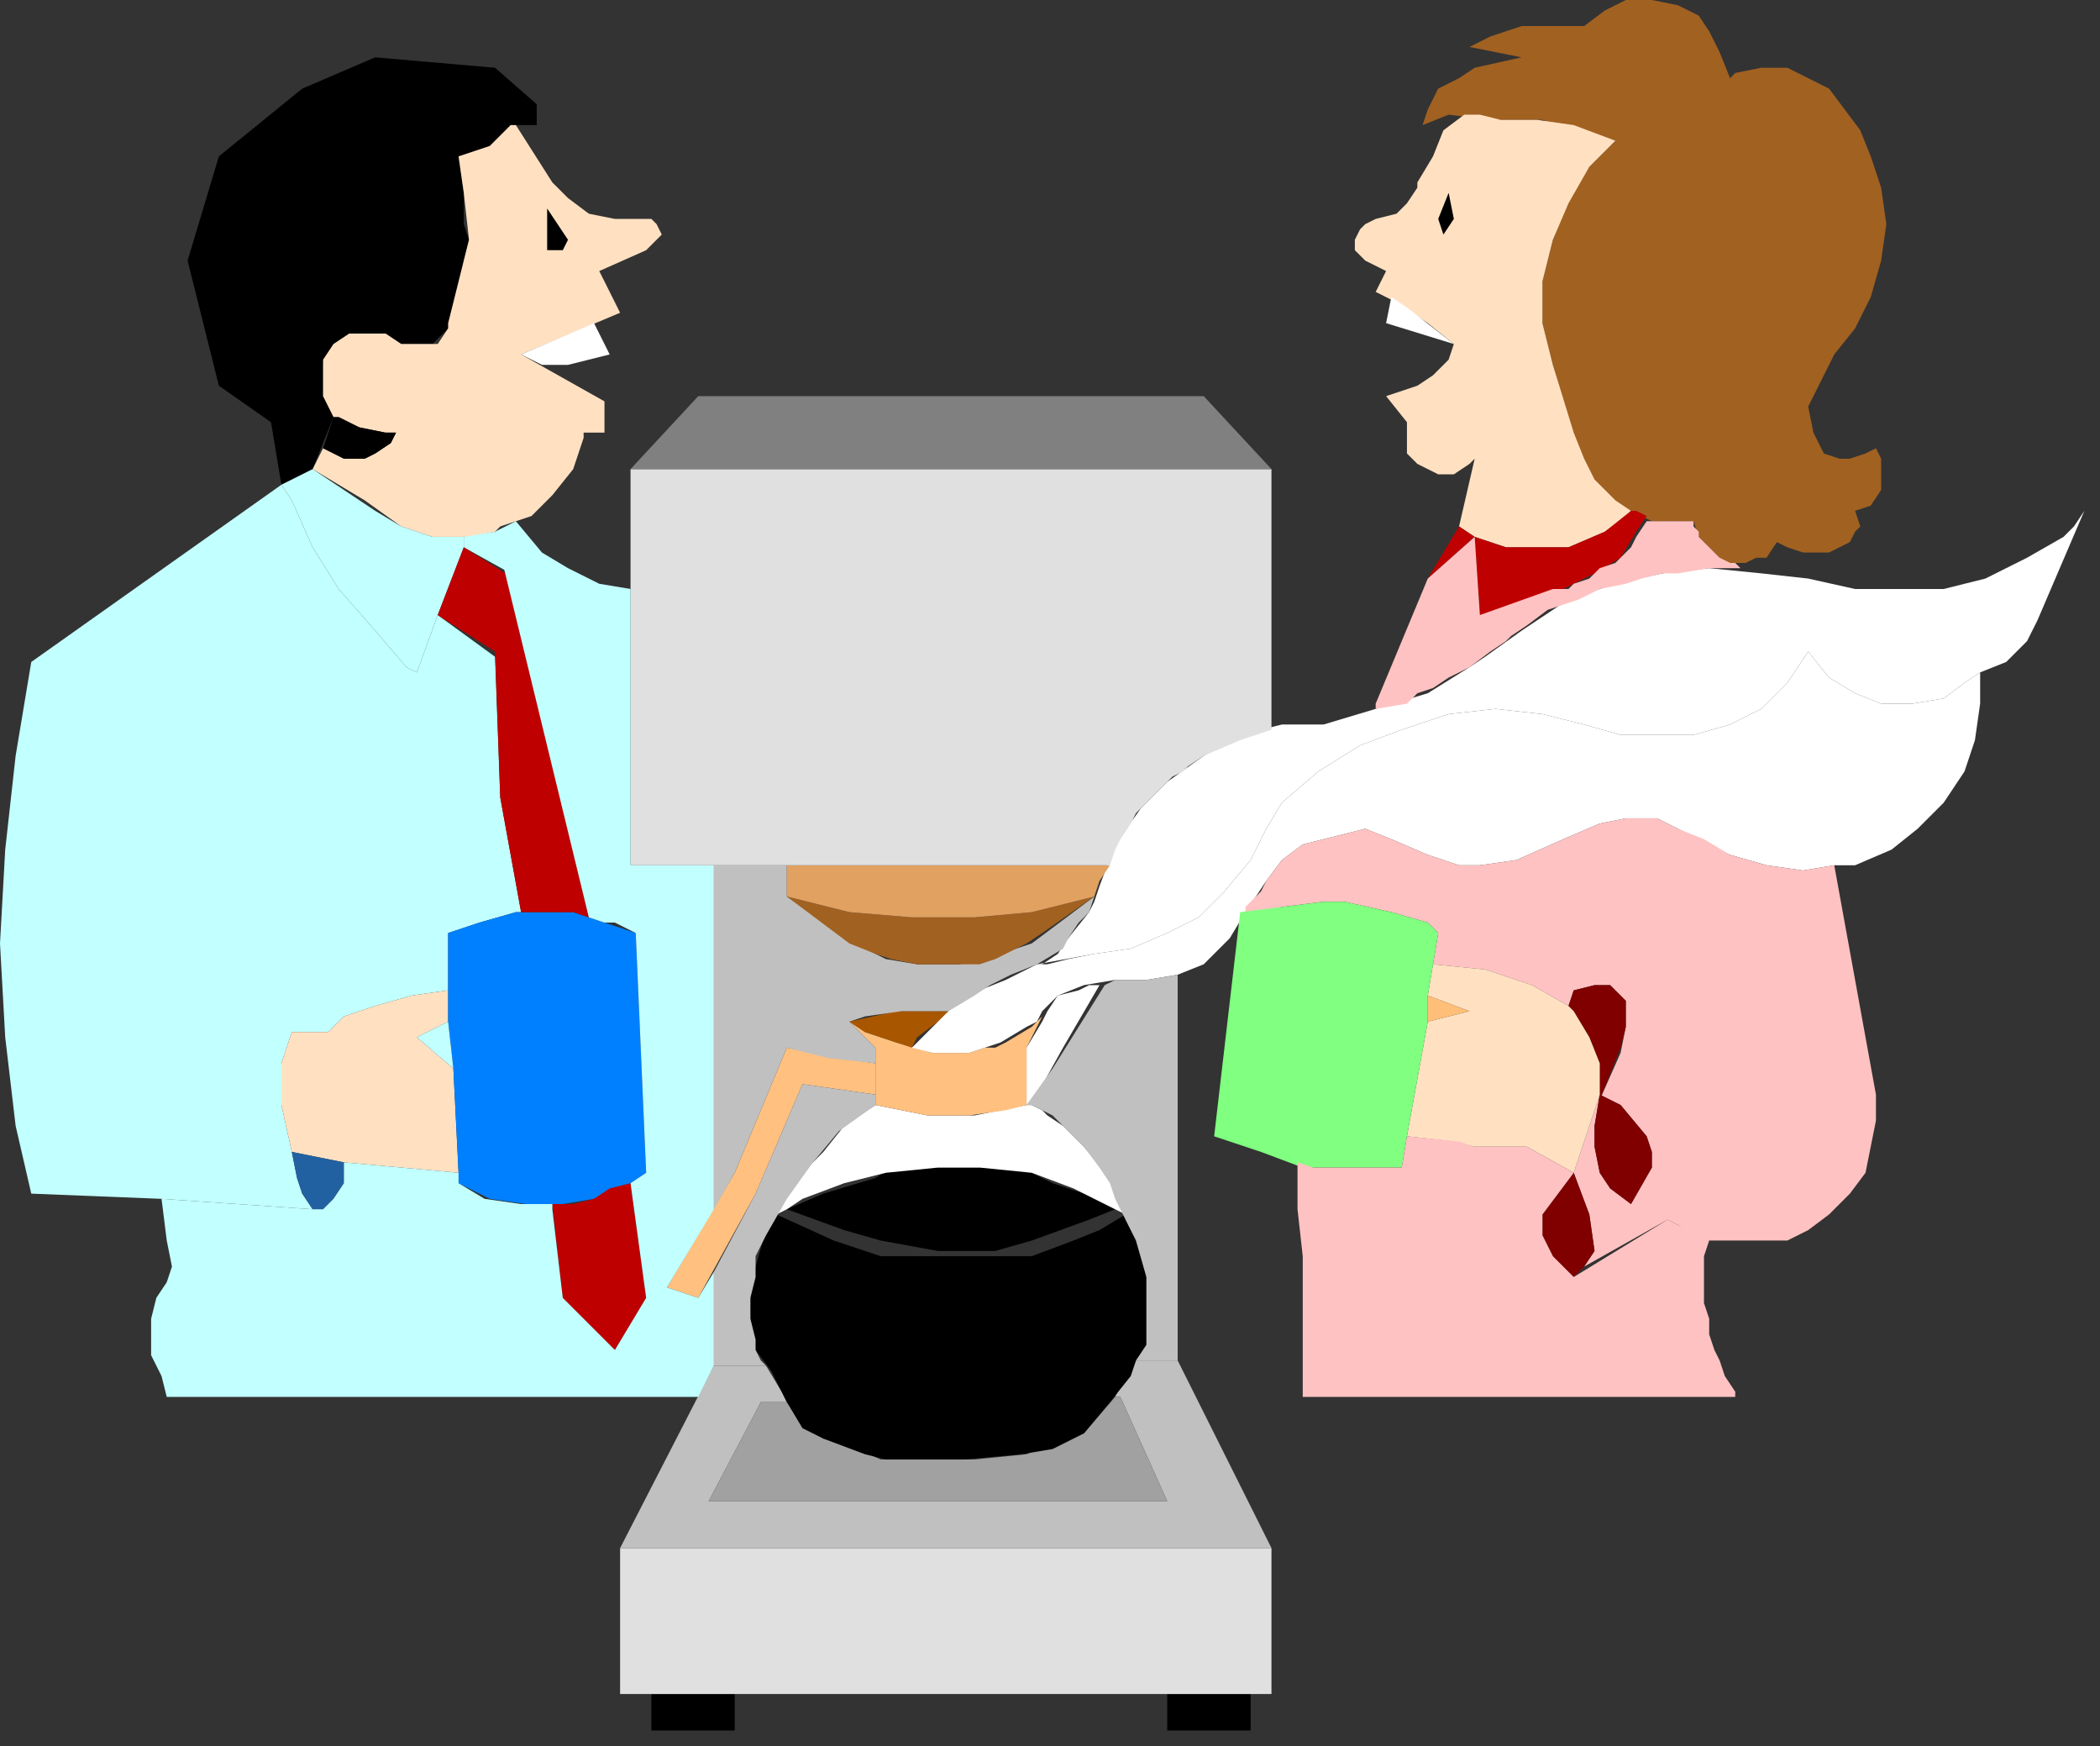 <?xml version="1.0" encoding="UTF-8" standalone="no"?>
<svg
   xmlns:dc="http://purl.org/dc/elements/1.1/"
   xmlns:cc="http://creativecommons.org/ns#"
   xmlns:rdf="http://www.w3.org/1999/02/22-rdf-syntax-ns#"
   xmlns:svg="http://www.w3.org/2000/svg"
   xmlns="http://www.w3.org/2000/svg"
   xmlns:sodipodi="http://sodipodi.sourceforge.net/DTD/sodipodi-0.dtd"
   xmlns:inkscape="http://www.inkscape.org/namespaces/inkscape"
   version="1.0"
   width="106.627mm"
   height="88.635mm"
   id="svg113"
   sodipodi:docname="CPEPO004.WMF">
  <rect width="100%" height="100%" fill="#333333" stroke="none"/>
  <sodipodi:namedview
     pagecolor="#ffffff"
     bordercolor="#666666"
     borderopacity="1"
     objecttolerance="10"
     gridtolerance="10"
     guidetolerance="10"
     inkscape:pageopacity="0"
     inkscape:pageshadow="2"
     inkscape:window-width="640"
     inkscape:window-height="480"
     id="namedview115" />
  <defs
     id="defs3">
    <pattern
       id="WMFhbasepattern"
       patternUnits="userSpaceOnUse"
       width="6"
       height="6"
       x="0"
       y="0" />
  </defs>
  <path
     style="fill:#000000;fill-rule:evenodd;fill-opacity:1;stroke:none;"
     d="  M 125,332   L 141,332   L 141,325   L 125,325   L 125,332  z "
     id="path5" />
  <path
     style="fill:#000000;fill-rule:evenodd;fill-opacity:1;stroke:none;"
     d="  M 224,325   L 224,332   L 240,332   L 240,325   L 224,325  z "
     id="path7" />
  <path
     style="fill:#e0e0e0;fill-rule:evenodd;fill-opacity:1;stroke:none;"
     d="  M 119,297   L 119,325   L 244,325   L 244,297   L 119,297  z "
     id="path9" />
  <path
     style="fill:#c0c0c0;fill-rule:evenodd;fill-opacity:1;stroke:none;"
     d="  M 215,268   L 224,288   L 136,288   L 146,269   L 151,269   L 150,267   L 147,262   L 137,262   L 119,297   L 244,297   L 226,261   L 218,261   L 217,263   L 215,266   L 214,268   L 215,268  z "
     id="path11" />
  <path
     style="fill:#a1a1a1;fill-rule:evenodd;fill-opacity:1;stroke:none;"
     d="  M 151,269   L 154,273   L 158,276   L 160,276   L 169,280   L 178,280   L 187,280   L 197,279   L 204,276   L 208,275   L 214,268   L 215,268   L 224,288   L 136,288   L 146,269   L 151,269  z "
     id="path13" />
  <path
     style="fill:#000000;fill-rule:evenodd;fill-opacity:1;stroke:none;"
     d="  M 154,274   L 151,269   L 148,263   L 145,259   L 144,253   L 144,249   L 145,243   L 147,236   L 149,233   L 160,238   L 169,241   L 173,241   L 180,241   L 192,241   L 198,241   L 206,238   L 211,236   L 216,233   L 216,234   L 218,238   L 220,245   L 220,253   L 220,259   L 218,261   L 217,264   L 213,269   L 208,275   L 202,278   L 196,279   L 185,280   L 176,280   L 170,280   L 166,279   L 158,276   L 154,274  z "
     id="path15" />
  <path
     style="fill:none;stroke:none;"
     d="  M 151,232   L 162,236   L 169,238   L 172,239   L 181,240   L 191,240   L 194,239   L 196,238   L 200,238   L 208,235   L 214,232   L 216,233   L 209,237   L 201,240   L 192,241   L 179,241   L 170,241   L 160,238   L 149,233   L 151,232  "
     id="path17" />
  <path
     style="fill:#000000;fill-rule:evenodd;fill-opacity:1;stroke:none;"
     d="  M 158,229   L 168,226   L 171,224   L 177,224   L 180,224   L 188,224   L 194,224   L 198,225   L 202,227   L 208,229   L 214,232   L 209,234   L 198,238   L 191,240   L 180,240   L 169,238   L 162,236   L 151,232   L 158,229  z "
     id="path19" />
  <path
     style="fill:#ffffff;fill-rule:evenodd;fill-opacity:1;stroke:none;"
     d="  M 206,228   L 198,225   L 188,224   L 180,224   L 170,225   L 162,227   L 154,230   L 151,232   L 149,233   L 149,232   L 154,225   L 158,221   L 162,216   L 165,214   L 168,212   L 178,214   L 187,214   L 197,212   L 198,212   L 200,213   L 201,214   L 204,216   L 208,220   L 213,226   L 216,233   L 206,228  z "
     id="path21" />
  <path
     style="fill:#ffc080;fill-rule:evenodd;fill-opacity:1;stroke:none;"
     d="  M 163,196   L 168,201   L 168,212   L 178,214   L 186,214   L 193,213   L 197,212   L 197,201   L 200,195   L 198,197   L 193,200   L 191,201   L 189,201   L 186,202   L 179,202   L 172,200   L 166,198   L 163,196  z "
     id="path23" />
  <path
     style="fill:#ffc080;fill-rule:evenodd;fill-opacity:1;stroke:none;"
     d="  M 168,204   L 161,203   L 151,201   L 141,225   L 128,247   L 134,249   L 145,229   L 154,208   L 168,210   L 168,204  z "
     id="path25" />
  <path
     style="fill:#a85700;fill-rule:evenodd;fill-opacity:1;stroke:none;"
     d="  M 166,198   L 172,200   L 175,201   L 176,199   L 180,196   L 182,194   L 172,194   L 163,196   L 166,198  z "
     id="path27" />
  <path
     style="fill:#ffffff;fill-rule:evenodd;fill-opacity:1;stroke:none;"
     d="  M 300,161   L 291,165   L 284,166   L 280,166   L 274,164   L 267,161   L 262,159   L 254,161   L 250,162   L 246,165   L 243,169   L 241,172   L 239,175   L 236,180   L 231,185   L 226,187   L 220,188   L 214,188   L 208,189   L 203,191   L 200,194   L 199,196   L 197,197   L 192,200   L 189,201   L 186,202   L 179,202   L 175,201   L 178,198   L 181,195   L 184,192   L 188,190   L 193,188   L 197,186   L 199,185   L 201,185   L 205,184   L 210,183   L 217,182   L 224,179   L 230,176   L 235,171   L 240,165   L 243,159   L 246,154   L 253,148   L 261,143   L 269,140   L 278,137   L 287,136   L 296,137   L 304,139   L 311,141   L 318,141   L 325,141   L 332,139   L 338,136   L 343,131   L 347,125   L 351,130   L 356,133   L 361,135   L 367,135   L 373,134   L 377,131   L 380,129   L 380,135   L 379,142   L 377,148   L 373,154   L 368,159   L 363,163   L 356,166   L 352,166   L 346,167   L 339,166   L 332,164   L 322,159   L 318,157   L 312,157   L 307,158   L 300,161  z "
     id="path29" />
  <path
     style="fill:#ffffff;fill-rule:evenodd;fill-opacity:1;stroke:none;"
     d="  M 210,183   L 217,182   L 224,179   L 230,176   L 235,171   L 240,165   L 243,159   L 246,154   L 253,148   L 261,143   L 269,140   L 278,137   L 287,136   L 296,137   L 304,139   L 311,141   L 318,141   L 325,141   L 332,139   L 338,136   L 343,131   L 347,125   L 351,130   L 356,133   L 361,135   L 367,135   L 373,134   L 377,131   L 380,129   L 385,127   L 389,123   L 391,119   L 400,98   L 398,101   L 396,103   L 389,107   L 381,111   L 373,113   L 365,113   L 356,113   L 347,111   L 338,110   L 328,109   L 319,110   L 310,112   L 301,115   L 292,121   L 285,126   L 282,128   L 274,133   L 264,136   L 254,139   L 246,139   L 238,141   L 231,145   L 224,150   L 219,155   L 214,162   L 211,170   L 210,173   L 209,175   L 205,180   L 203,183   L 200,185   L 199,185   L 210,183  z "
     id="path31" />
  <path
     style="fill:#ffffff;fill-rule:evenodd;fill-opacity:1;stroke:none;"
     d="  M 207,190   L 203,191   L 201,194   L 200,196   L 197,201   L 197,212   L 199,210   L 204,201   L 211,189   L 209,189   L 207,190  z "
     id="path33" />
  <path
     style="fill:#c0c0c0;fill-rule:evenodd;fill-opacity:1;stroke:none;"
     d="  M 147,262   L 146,261   L 145,259   L 145,257   L 144,253   L 144,249   L 145,245   L 145,241   L 147,237   L 151,230   L 156,223   L 161,217   L 168,212   L 168,210   L 154,208   L 145,229   L 137,244   L 137,262   L 147,262  z "
     id="path35" />
  <path
     style="fill:#c0c0c0;fill-rule:evenodd;fill-opacity:1;stroke:none;"
     d="  M 220,188   L 214,188   L 212,189   L 207,197   L 202,205   L 197,212   L 198,212   L 202,214   L 207,219   L 208,220   L 211,224   L 213,227   L 214,230   L 218,238   L 220,245   L 220,253   L 220,258   L 218,261   L 226,261   L 226,187   L 220,188  z "
     id="path37" />
  <path
     style="fill:#c0c0c0;fill-rule:evenodd;fill-opacity:1;stroke:none;"
     d="  M 163,196   L 166,195   L 173,194   L 182,194   L 187,191   L 190,189   L 194,187   L 199,185   L 204,182   L 205,180   L 207,177   L 209,175   L 210,172   L 210,172   L 198,181   L 192,183   L 190,184   L 184,185   L 176,185   L 170,184   L 164,181   L 151,172   L 151,166   L 137,166   L 137,232   L 141,225   L 151,201   L 159,203   L 168,204   L 168,201   L 163,196  z "
     id="path39" />
  <path
     style="fill:#a16121;fill-rule:evenodd;fill-opacity:1;stroke:none;"
     d="  M 163,181   L 151,172   L 163,175   L 175,176   L 187,176   L 198,175   L 210,172   L 200,179   L 197,181   L 191,184   L 188,185   L 182,185   L 176,185   L 171,184   L 168,183   L 163,181  z "
     id="path41" />
  <path
     style="fill:#e0a161;fill-rule:evenodd;fill-opacity:1;stroke:none;"
     d="  M 151,166   L 213,166   L 211,169   L 210,172   L 210,172   L 198,175   L 187,176   L 175,176   L 163,175   L 151,172   L 151,166  z "
     id="path43" />
  <path
     style="fill:#e0e0e0;fill-rule:evenodd;fill-opacity:1;stroke:none;"
     d="  M 213,166   L 214,163   L 215,161   L 217,158   L 218,156   L 225,149   L 227,148   L 228,147   L 231,145   L 238,142   L 244,140   L 244,90   L 121,90   L 121,166   L 213,166  z "
     id="path45" />
  <path
     style="fill:#808080;fill-rule:evenodd;fill-opacity:1;stroke:none;"
     d="  M 121,90   L 134,76   L 231,76   L 244,90   L 121,90  z "
     id="path47" />
  <path
     style="fill:#000000;fill-rule:evenodd;fill-opacity:1;stroke:none;"
     d="  M 89,37   L 89,43   L 90,46   L 89,50   L 88,55   L 86,63   L 83,66   L 80,66   L 77,66   L 74,64   L 71,64   L 68,64   L 64,66   L 62,70   L 62,76   L 64,80   L 60,90   L 54,93   L 52,81   L 42,74   L 36,50   L 42,30   L 58,17   L 72,11   L 95,13   L 103,20   L 103,24   L 98,24   L 94,28   L 91,29   L 88,30   L 89,37  z "
     id="path49" />
  <path
     style="fill:#ffe1c2;fill-rule:evenodd;fill-opacity:1;stroke:none;"
     d="  M 124,48   L 126,46   L 127,45   L 126,43   L 125,42   L 124,42   L 118,42   L 113,41   L 109,38   L 106,35   L 99,24   L 98,24   L 94,28   L 91,29   L 88,30   L 89,37   L 90,46   L 88,54   L 86,62   L 86,63   L 84,66   L 80,66   L 77,66   L 74,64   L 71,64   L 67,64   L 64,66   L 62,69   L 62,76   L 64,80   L 65,81   L 69,82   L 74,83   L 76,83   L 75,85   L 72,87   L 70,88   L 66,88   L 62,86   L 60,90   L 70,96   L 77,101   L 83,103   L 90,103   L 95,102   L 96,101   L 102,99   L 106,95   L 110,90   L 112,84   L 112,83   L 116,83   L 116,77   L 100,68   L 119,60   L 115,52   L 124,48  z "
     id="path51" />
  <path
     style="fill:#000000;fill-rule:evenodd;fill-opacity:1;stroke:none;"
     d="  M 62,86   L 66,88   L 70,88   L 72,87   L 75,85   L 76,83   L 74,83   L 69,82   L 65,80   L 64,80   L 62,86  z "
     id="path53" />
  <path
     style="fill:#ffffff;fill-rule:evenodd;fill-opacity:1;stroke:none;"
     d="  M 113,69   L 109,70   L 104,70   L 100,68   L 114,62   L 117,68   L 113,69  z "
     id="path55" />
  <path
     style="fill:#000000;fill-rule:evenodd;fill-opacity:1;stroke:none;"
     d="  M 105,40   L 105,48   L 108,48   L 109,46   L 105,40  z "
     id="path57" />
  <path
     style="fill:#c2ffff;fill-rule:evenodd;fill-opacity:1;stroke:none;"
     d="  M 54,93   L 60,90   L 72,98   L 77,101   L 83,103   L 89,103   L 89,105   L 84,118   L 80,129   L 78,128   L 72,121   L 65,113   L 60,105   L 56,96   L 54,93  z "
     id="path59" />
  <path
     style="fill:#c2ffff;fill-rule:evenodd;fill-opacity:1;stroke:none;"
     d="  M 89,103   L 89,105   L 98,110   L 95,102   L 89,103  z "
     id="path61" />
  <path
     style="fill:#c2ffff;fill-rule:evenodd;fill-opacity:1;stroke:none;"
     d="  M 54,93   L 6,127   L 3,145   L 1,163   L 0,181   L 1,199   L 3,216   L 6,229   L 31,230   L 60,232   L 58,229   L 57,226   L 56,221   L 54,212   L 54,204   L 56,198   L 63,198   L 66,195   L 72,193   L 79,191   L 86,190   L 86,179   L 92,177   L 99,175   L 100,175   L 96,153   L 95,126   L 84,118   L 80,129   L 78,128   L 72,121   L 65,113   L 60,105   L 56,96   L 54,93  z "
     id="path63" />
  <path
     style="fill:#ffe1c2;fill-rule:evenodd;fill-opacity:1;stroke:none;"
     d="  M 56,198   L 54,204   L 54,212   L 56,221   L 66,223   L 88,225   L 87,205   L 80,199   L 86,196   L 86,190   L 79,191   L 72,193   L 66,195   L 63,198   L 56,198  z "
     id="path65" />
  <path
     style="fill:none;stroke:none;"
     d="  M 36,159   L 36,190   L 32,189   L 27,188   L 25,189   L 20,190   L 13,194   L 20,193   L 27,193   L 33,194   L 36,196   L 56,197   L 57,198  "
     id="path67" />
  <path
     style="fill:#2161a1;fill-rule:evenodd;fill-opacity:1;stroke:none;"
     d="  M 57,226   L 56,221   L 66,223   L 66,227   L 64,230   L 62,232   L 60,232   L 58,229   L 57,226  z "
     id="path69" />
  <path
     style="fill:#0080ff;fill-rule:evenodd;fill-opacity:1;stroke:none;"
     d="  M 86,179   L 92,177   L 99,175   L 110,175   L 113,176   L 116,177   L 122,179   L 124,225   L 121,227   L 114,230   L 108,231   L 101,231   L 94,230   L 88,227   L 88,225   L 87,205   L 86,196   L 86,179  z "
     id="path71" />
  <path
     style="fill:#c2ffff;fill-rule:evenodd;fill-opacity:1;stroke:none;"
     d="  M 86,196   L 80,199   L 87,205   L 86,196  z "
     id="path73" />
  <path
     style="fill:#bf0000;fill-rule:evenodd;fill-opacity:1;stroke:none;"
     d="  M 101,123   L 113,176   L 110,175   L 100,175   L 96,153   L 95,125   L 84,118   L 89,105   L 97,110   L 101,123  z "
     id="path75" />
  <path
     style="fill:#bf0000;fill-rule:evenodd;fill-opacity:1;stroke:none;"
     d="  M 117,228   L 114,230   L 110,231   L 106,231   L 108,249   L 118,259   L 124,249   L 121,227   L 117,228  z "
     id="path77" />
  <path
     style="fill:#c2ffff;fill-rule:evenodd;fill-opacity:1;stroke:none;"
     d="  M 60,232   L 62,232   L 64,230   L 66,227   L 66,223   L 88,225   L 88,227   L 93,230   L 100,231   L 106,231   L 106,232   L 108,249   L 118,259   L 124,249   L 121,227   L 124,225   L 122,179   L 118,177   L 116,177   L 113,176   L 95,102   L 99,100   L 104,106   L 109,109   L 115,112   L 121,113   L 121,166   L 137,166   L 137,232   L 128,247   L 134,249   L 137,244   L 137,262   L 134,268   L 32,268   L 31,264   L 29,260   L 29,253   L 30,249   L 32,246   L 33,243   L 32,238   L 31,230   L 60,232  z "
     id="path79" />
  <path
     style="fill:#a16121;fill-rule:evenodd;fill-opacity:1;stroke:none;"
     d="  M 286,23   L 296,23   L 302,25   L 310,27   L 305,32   L 301,38   L 298,46   L 296,54   L 296,62   L 298,70   L 300,77   L 301,81   L 302,86   L 305,91   L 308,95   L 313,98   L 317,100   L 325,100   L 326,103   L 328,105   L 331,108   L 335,108   L 337,107   L 339,107   L 341,104   L 343,105   L 346,106   L 351,106   L 355,104   L 356,102   L 357,101   L 356,98   L 359,97   L 361,94   L 361,88   L 360,86   L 358,87   L 355,88   L 353,88   L 350,87   L 349,85   L 348,83   L 347,78   L 349,74   L 351,70   L 352,68   L 356,63   L 359,57   L 361,50   L 362,43   L 361,36   L 359,30   L 357,25   L 354,21   L 351,17   L 347,15   L 343,13   L 338,13   L 333,14   L 332,15   L 330,10   L 328,6   L 326,3   L 322,1   L 317,0   L 312,0   L 308,2   L 304,5   L 303,5   L 292,5   L 286,7   L 282,9   L 292,11   L 283,13   L 280,15   L 276,17   L 274,21   L 273,24   L 278,22   L 286,23  z "
     id="path81" />
  <path
     style="fill:#ffe1c2;fill-rule:evenodd;fill-opacity:1;stroke:none;"
     d="  M 270,87   L 272,89   L 276,91   L 279,91   L 282,89   L 283,88   L 280,101   L 283,103   L 289,105   L 295,105   L 301,105   L 308,102   L 312,99   L 313,98   L 310,96   L 306,92   L 304,88   L 302,83   L 298,70   L 296,62   L 296,54   L 298,46   L 301,39   L 305,32   L 310,27   L 302,24   L 295,23   L 288,23   L 284,22   L 281,22   L 277,25   L 275,30   L 272,35   L 272,36   L 270,39   L 268,41   L 264,42   L 262,43   L 261,44   L 260,46   L 260,48   L 262,50   L 266,52   L 264,56   L 268,58   L 274,62   L 279,66   L 278,69   L 275,72   L 272,74   L 266,76   L 270,81   L 270,87  z "
     id="path83" />
  <path
     style="fill:#ffffff;fill-rule:evenodd;fill-opacity:1;stroke:none;"
     d="  M 267,57   L 266,62   L 279,66   L 270,59   L 267,57  z "
     id="path85" />
  <path
     style="fill:#000000;fill-rule:evenodd;fill-opacity:1;stroke:none;"
     d="  M 278,37   L 279,42   L 277,45   L 276,42   L 278,37  z "
     id="path87" />
  <path
     style="fill:#bf0000;fill-rule:evenodd;fill-opacity:1;stroke:none;"
     d="  M 280,101   L 274,111   L 283,103   L 280,101  z "
     id="path89" />
  <path
     style="fill:#bf0000;fill-rule:evenodd;fill-opacity:1;stroke:none;"
     d="  M 316,99   L 314,102   L 311,107   L 306,110   L 300,113   L 284,118   L 283,103   L 289,105   L 295,105   L 301,105   L 308,102   L 313,98   L 314,98   L 316,99  z "
     id="path91" />
  <path
     style="fill:#ffc2c2;fill-rule:evenodd;fill-opacity:1;stroke:none;"
     d="  M 264,136   L 270,135   L 272,133   L 275,132   L 278,130   L 282,128   L 286,125   L 289,123   L 290,122   L 293,120   L 297,117   L 300,116   L 303,115   L 307,113   L 312,112   L 315,111   L 319,110   L 322,110   L 328,109   L 330,109   L 334,109   L 333,108   L 332,108   L 330,107   L 328,105   L 328,105   L 327,104   L 326,103   L 326,102   L 325,101   L 325,100   L 324,100   L 320,100   L 316,100   L 316,100   L 314,103   L 313,105   L 310,108   L 307,109   L 305,111   L 302,112   L 301,113   L 298,113   L 284,118   L 283,103   L 274,111   L 264,135   L 264,136  z "
     id="path93" />
  <path
     style="fill:#ffc2c2;fill-rule:evenodd;fill-opacity:1;stroke:none;"
     d="  M 304,243   L 306,240   L 305,233   L 302,225   L 307,210   L 306,216   L 306,220   L 307,225   L 309,228   L 313,231   L 317,224   L 317,221   L 316,218   L 311,212   L 307,210   L 307,211   L 311,202   L 312,197   L 312,192   L 309,189   L 306,189   L 302,190   L 301,193   L 294,189   L 285,186   L 275,185   L 276,179   L 274,177   L 267,175   L 258,173   L 254,173   L 246,174   L 243,175   L 240,175   L 239,175   L 239,174   L 240,173   L 242,171   L 243,169   L 246,165   L 250,162   L 254,161   L 262,159   L 267,161   L 274,164   L 280,166   L 284,166   L 291,165   L 300,161   L 307,158   L 312,157   L 314,157   L 318,157   L 322,159   L 327,161   L 332,164   L 339,166   L 346,167   L 352,166   L 360,210   L 360,215   L 359,220   L 358,225   L 355,229   L 351,233   L 347,236   L 343,238   L 333,238   L 328,238   L 320,234   L 304,243  z "
     id="path95" />
  <path
     style="fill:none;stroke:none;"
     d="  M 312,191   L 316,203   L 319,200   L 313,174  "
     id="path97" />
  <path
     style="fill:#800000;fill-rule:evenodd;fill-opacity:1;stroke:none;"
     d="  M 296,233   L 296,237   L 298,241   L 302,245   L 304,243   L 306,240   L 305,233   L 302,225   L 296,233  z "
     id="path99" />
  <path
     style="fill:#800000;fill-rule:evenodd;fill-opacity:1;stroke:none;"
     d="  M 307,210   L 311,212   L 316,218   L 317,221   L 317,224   L 313,231   L 309,228   L 307,225   L 306,220   L 306,216   L 307,210  z "
     id="path101" />
  <path
     style="fill:#800000;fill-rule:evenodd;fill-opacity:1;stroke:none;"
     d="  M 307,211   L 307,204   L 305,199   L 302,194   L 301,193   L 302,190   L 306,189   L 309,189   L 312,192   L 312,197   L 311,201   L 307,211  z "
     id="path103" />
  <path
     style="fill:#ffe1c2;fill-rule:evenodd;fill-opacity:1;stroke:none;"
     d="  M 274,191   L 282,194   L 274,196   L 270,218   L 279,219   L 283,220   L 293,220   L 302,225   L 307,210   L 307,204   L 305,199   L 302,194   L 301,193   L 294,189   L 285,186   L 275,185   L 274,191  z "
     id="path105" />
  <path
     style="fill:#80ff80;fill-rule:evenodd;fill-opacity:1;stroke:none;"
     d="  M 276,179   L 275,185   L 274,191   L 274,196   L 272,207   L 270,218   L 269,224   L 258,224   L 253,224   L 250,224   L 242,221   L 233,218   L 238,175   L 246,174   L 254,173   L 258,173   L 267,175   L 274,177   L 276,179  z "
     id="path107" />
  <path
     style="fill:#ffbf78;fill-rule:evenodd;fill-opacity:1;stroke:none;"
     d="  M 282,194   L 274,196   L 274,191   L 282,194  z "
     id="path109" />
  <path
     style="fill:#ffc2c2;fill-rule:evenodd;fill-opacity:1;stroke:none;"
     d="  M 328,238   L 327,237   L 322,235   L 320,234   L 302,245   L 298,241   L 296,237   L 296,233   L 302,225   L 293,220   L 283,220   L 280,219   L 270,218   L 269,224   L 265,224   L 252,224   L 249,223   L 249,232   L 250,241   L 250,250   L 250,259   L 250,268   L 333,268   L 333,267   L 331,264   L 330,261   L 329,259   L 328,256   L 328,253   L 327,250   L 327,241   L 328,238  z "
     id="path111" />
</svg>
